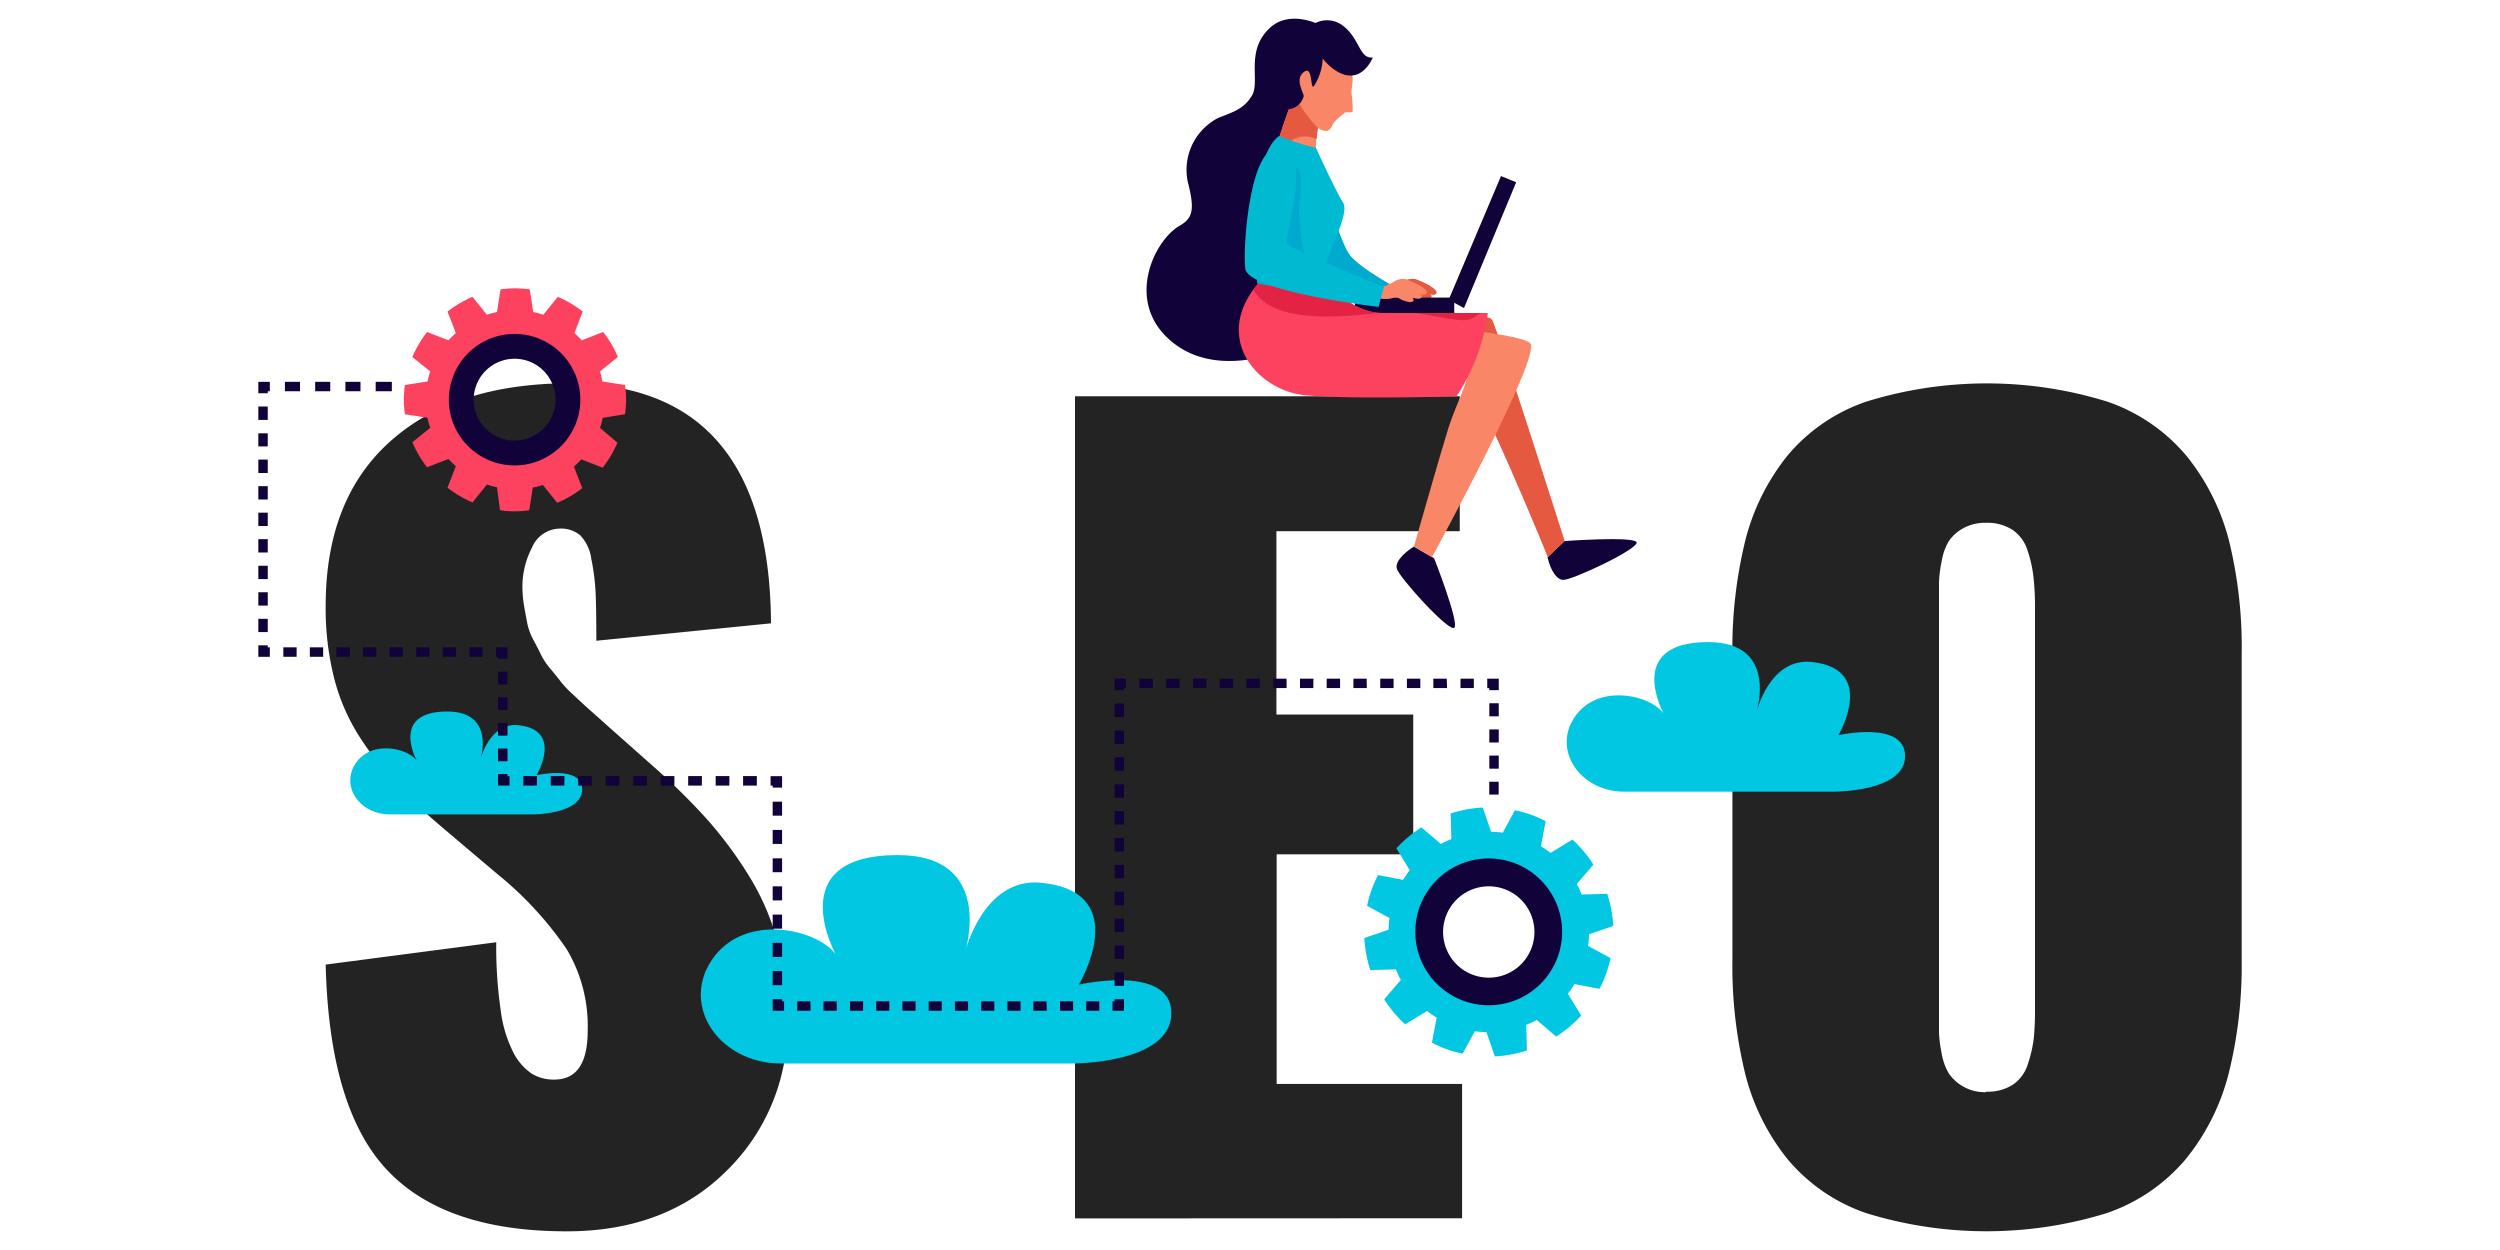<svg xmlns="http://www.w3.org/2000/svg" viewBox="0 0 300 150"><defs><style>.cls-1{isolation:isolate;}.cls-2{fill:#232323;}.cls-3{fill:#00bad1;}.cls-4{fill:#00a1cc;opacity:0.65;mix-blend-mode:multiply;}.cls-5{fill:#110239;}.cls-6{fill:#f88667;}.cls-7{fill:#e45940;}.cls-8{fill:#fd425f;}.cls-9{fill:#e42244;}.cls-10{fill:#01c7e2;}</style></defs><title>seo-services-in-delhi</title><g class="cls-1"><g id="Layer_1" data-name="Layer 1"><path class="cls-2" d="M68,147.76q-14.64,0-21.57-7.38t-7.35-24.63l20.47-2.68a53,53,0,0,0,.54,8.21,15.33,15.33,0,0,0,1.55,5.09,6.79,6.79,0,0,0,2.17,2.47,5.07,5.07,0,0,0,2.71.71q4,0,4-5.83A18,18,0,0,0,68,113.9a42,42,0,0,0-8.3-9l-6.25-5.29Q50,96.7,47.85,94.44a41.92,41.92,0,0,1-4.4-5.56,24.09,24.09,0,0,1-3.3-7.29,34.15,34.15,0,0,1-1.07-8.87q0-12.79,7.71-19.72t21.27-7q24.28,0,24.46,28.8L71.56,76.89q0-3.87-.09-5.8a26.09,26.09,0,0,0-.51-4,5.06,5.06,0,0,0-1.34-2.86,3.63,3.63,0,0,0-2.47-.8,3.7,3.7,0,0,0-3.33,2.32,10.16,10.16,0,0,0-1.13,4.58,14.13,14.13,0,0,0,.21,2.44q.21,1.19.39,2.11a7.2,7.2,0,0,0,.77,2q.59,1.1.89,1.75a8.42,8.42,0,0,0,1.19,1.73q.89,1.07,1.19,1.49a13.48,13.48,0,0,0,1.43,1.49l1.37,1.28L71.68,86l1.43,1.28,5.71,5.06A78.19,78.19,0,0,1,85,98.49a49,49,0,0,1,4.85,6.57,29.47,29.47,0,0,1,3.48,8.09,36.69,36.69,0,0,1,1.16,9.43,24.28,24.28,0,0,1-7.29,17.91Q79.89,147.76,68,147.76Z"/><path class="cls-2" d="M129,146.21V47.55h46.17V63.74h-22v22h16.42v16.78H153.2v27.55h22.25v16.12Z"/><path class="cls-2" d="M252.79,145.58a48.92,48.92,0,0,1-28.83,0,21.27,21.27,0,0,1-9.46-6.49,26.65,26.65,0,0,1-5.06-10.17,54.6,54.6,0,0,1-1.55-13.83V78.67a54.62,54.62,0,0,1,1.55-13.83,26.68,26.68,0,0,1,5.06-10.17A21.28,21.28,0,0,1,224,48.18a48.92,48.92,0,0,1,28.83,0,21.49,21.49,0,0,1,9.52,6.49,26.77,26.77,0,0,1,5.12,10.17A53.66,53.66,0,0,1,269,78.67v36.41a53.64,53.64,0,0,1-1.58,13.83,26.75,26.75,0,0,1-5.12,10.17A21.47,21.47,0,0,1,252.79,145.58ZM238.36,131a5.54,5.54,0,0,0,3.22-.86,4.73,4.73,0,0,0,1.79-2.53,15.67,15.67,0,0,0,.68-3,33,33,0,0,0,.15-3.39V72.49A33,33,0,0,0,244,69.1a15.15,15.15,0,0,0-.68-3,4.72,4.72,0,0,0-1.79-2.5,5.54,5.54,0,0,0-3.22-.86,5.37,5.37,0,0,0-2.74.66,5,5,0,0,0-1.7,1.52,6.75,6.75,0,0,0-.86,2.38,16.14,16.14,0,0,0-.33,2.5q0,1,0,2.71v48.73q0,1.67,0,2.68a16.15,16.15,0,0,0,.33,2.53,6.77,6.77,0,0,0,.86,2.38,5.23,5.23,0,0,0,4.43,2.23Z"/><path class="cls-3" d="M157.87,19s2.78,10,4.14,11.66,5.83,4.05,5.83,4.05l-1.18,2.09s-8.11-4.13-9.52-7.51a25.56,25.56,0,0,1-1.64-5.19c-.22-1.24-1.14-4.32-.68-5.56A1.75,1.75,0,0,1,157.87,19Z"/><path class="cls-4" d="M157.87,19s2.78,10,4.14,11.66,5.83,4.05,5.83,4.05l-1.18,2.09s-8.11-4.13-9.52-7.51a25.56,25.56,0,0,1-1.64-5.19c-.22-1.24-1.14-4.32-.68-5.56A1.75,1.75,0,0,1,157.87,19Z"/><path class="cls-5" d="M185.71,66.84l2-1.91s8.19-.6,8.67.12-7.76,4.61-8.82,4.54S185.84,67.63,185.71,66.84Z"/><path class="cls-6" d="M170.7,39.15s7.74-2,8.38-.7,8.67,26.48,8.67,26.48l-2,1.91s-8.62-21.27-11.11-23.5S169.55,40,170.7,39.15Z"/><path class="cls-7" d="M170.7,39.15s7.74-2,8.38-.7,8.67,26.48,8.67,26.48l-2,1.91s-8.62-21.27-11.11-23.5S169.55,40,170.7,39.15Z"/><path class="cls-6" d="M166.71,34.51a6.91,6.91,0,0,0,1.61-.65,2.14,2.14,0,0,1,1.37-.39c.37.05,3.34,1.29,2.55,1.84-.26.18-.9-.13-1.15-.23s-.73-.31-1.08-.47c.32,0,1.93.67,1.76,1-.3.66-1.93-.22-2.3-.43.29,0,1.3.42,1.3.79,0,.58-1.2.1-1.46,0a1.75,1.75,0,0,0-.55-.27,2.17,2.17,0,0,0-.73.13,4.27,4.27,0,0,1-1.27,0c-.25,0-.83,0-.95-.18a.92.92,0,0,1,.16-.9A1.81,1.81,0,0,1,166.71,34.51Z"/><path class="cls-7" d="M166.71,34.51a6.91,6.91,0,0,0,1.61-.65,2.14,2.14,0,0,1,1.37-.39c.37.05,3.34,1.29,2.55,1.84-.26.18-.9-.13-1.15-.23s-.73-.31-1.08-.47c.32,0,1.93.67,1.76,1-.3.66-1.93-.22-2.3-.43.29,0,1.3.42,1.3.79,0,.58-1.2.1-1.46,0a1.75,1.75,0,0,0-.55-.27,2.17,2.17,0,0,0-.73.13,4.27,4.27,0,0,1-1.27,0c-.25,0-.83,0-.95-.18a.92.92,0,0,1,.16-.9A1.81,1.81,0,0,1,166.71,34.51Z"/><polygon class="cls-5" points="180.12 21.13 181.94 21.87 175.68 36.97 173.84 35.97 180.12 21.13"/><rect class="cls-5" x="162.6" y="35.71" width="11.91" height="1.85"/><path class="cls-5" d="M141.54,27.1c1.59-.91,1.86-1.92,1-5.25a7,7,0,0,1,3.65-7.7c1.63-.67,3.06-1,4.06-2.71s-.89-5.45,2.25-8.19c2.29-2,5.57-.4,5.57-.4.71-.39,1,3.73,1,6.83-4,6.09-2.85,14-1.4,20.87a3.13,3.13,0,0,0,.15.46c-.31,5.28-.56,9.65-.56,9.65s-9.57,5.42-16.07.78S138.35,28.93,141.54,27.1Z"/><path class="cls-5" d="M169.67,65.59,172.1,67s3,7.65,2.43,8.32-6.68-6.07-6.92-7.1S169,66,169.67,65.59Z"/><path class="cls-6" d="M166.57,38.7s15.6,1.09,17.06,2.49-11.79,25.66-11.79,25.66l-2.17-1.25s3.28-11.54,4.13-14.21,2.49-5.89,2.19-6.31S160,47,160.07,42.58,166.57,38.7,166.57,38.7Z"/><path class="cls-6" d="M158.87,12.37s-1.64,4.46-.64,7.79l-5.46-1.32S155,11.37,156,10.1,158.87,12.37,158.87,12.37Z"/><path class="cls-7" d="M156.6,16.38a2.73,2.73,0,0,0-2.8,2.71l-1-.25S155,11.37,156,10.1s2.91,2.28,2.91,2.28a18.4,18.4,0,0,0-.92,4.33A2.88,2.88,0,0,0,156.6,16.38Z"/><path class="cls-6" d="M159.44,6.56a8.3,8.3,0,0,1,2.63,1.87c.51.86.06,2,.11,2.82a12,12,0,0,1,.14,2.13c-.12.19-.9,0-1,.17s-1.14.8-1.46,1.52-.74.78-1.48.42-3.57-4.1-3.6-5.85S157.34,5.84,159.44,6.56Z"/><path class="cls-5" d="M157.64,4.18a14.73,14.73,0,0,1,1.09,2.77,6.54,6.54,0,0,1-1.09,3.42c-.44.31-.07-2.6-1.2-1.71s.07,2.56,0,2.9a2.09,2.09,0,0,1-1.74,1.54c-1.16.1-3.07-5.67-1.81-7.11A6.54,6.54,0,0,1,157.64,4.18Z"/><path class="cls-5" d="M157.45,3a3.13,3.13,0,0,1,3.81.17c1.95,1.57,1.88,3.93,3.48,3.72,0,0-1.06,2.73-3.38,2.08S156.64,4.66,157.45,3Z"/><path class="cls-8" d="M151.09,33.9l7.24-.55s3.77,4.21,7.49,4.21h12.72a24.27,24.27,0,0,1-3.75,10s-12.08.38-18-.11S145.32,40.48,151.09,33.9Z"/><path class="cls-9" d="M150.41,34.75c.21-.28.43-.57.68-.85l7.24-.55s3.67,4.09,7.34,4.2C161.23,38,152.76,39,150.41,34.75Z"/><path class="cls-9" d="M175.17,38.41c-1.84-.18-3.63-.62-5.45-.85h8C176.91,38,176.53,38.54,175.17,38.41Z"/><path class="cls-3" d="M153.47,16.32a30.84,30.84,0,0,0,4.45,1.43s2.34,5.16,3.25,6.56-2.31,6.74-2.49,9c0,0-1.94,1.85-7.8.71C150.88,34.06,149.35,19.57,153.47,16.32Z"/><path class="cls-4" d="M152.58,19.4a2.8,2.8,0,0,1,3.28,1c.61,1.26,0,3.5.06,4.87a26.44,26.44,0,0,0,.53,4.74,9.86,9.86,0,0,0,1.91,3.54c-.75.45-2.93,1.37-7.48.48,0,0-.93-8.84.62-14.26C151.92,19.66,152.31,19.52,152.58,19.4Z"/><path class="cls-6" d="M165.57,34.51a6.9,6.9,0,0,0,1.61-.65,2.14,2.14,0,0,1,1.37-.39c.37.05,3.34,1.29,2.55,1.84-.26.18-.9-.13-1.15-.23s-.73-.31-1.08-.47c.32,0,1.93.67,1.76,1-.3.66-1.93-.22-2.3-.43.29,0,1.3.42,1.3.79,0,.58-1.2.1-1.46,0a1.76,1.76,0,0,0-.55-.27,2.17,2.17,0,0,0-.73.13,4.27,4.27,0,0,1-1.27,0c-.25,0-.83,0-.95-.18a.92.92,0,0,1,.16-.9A1.81,1.81,0,0,1,165.57,34.51Z"/><path class="cls-3" d="M166.07,34.43l-.64,2.4s-15.67-1.82-16-4.6.64-15.71,4.42-14.37,0,10.72.64,11.45S166.07,34.43,166.07,34.43Z"/><path class="cls-10" d="M220,95H194.9c-4.69,0-8-4-6.55-7.81l.08-.19c2.36-5.19,9.34-3.83,11.19-1.41,0,0-4.71-8.54,5.35-8.54,8.45,0,5.83,8.3,5.83,8.3s1.59-6.4,6.55-5.92c8,.79,3.26,8.79,3.26,8.79s8-1.81,8,2.52S220,95,220,95Z"/><path class="cls-10" d="M64,97.73H46.77c-3.22,0-5.51-2.72-4.5-5.36l.05-.13c1.62-3.56,6.41-2.62,7.68-1,0,0-3.23-5.86,3.67-5.86,5.8,0,4,5.7,4,5.7s1.09-4.39,4.49-4.06c5.51.54,2.23,6,2.23,6s5.52-1.24,5.47,1.73S64,97.73,64,97.73Z"/><path class="cls-10" d="M128.63,127.62H93.71c-6.52,0-11.18-5.51-9.12-10.86,0-.09.07-.18.11-.27,3.29-7.23,13-5.32,15.57-2,0,0-6.56-11.88,7.45-11.88,11.75,0,8.11,11.55,8.11,11.55s2.21-8.91,9.11-8.23c11.18,1.1,4.53,12.22,4.53,12.22s11.2-2.52,11.09,3.51S128.63,127.62,128.63,127.62Z"/><path class="cls-8" d="M75,49.71a12.11,12.11,0,0,0,0-3.51l-2.71-.42A10.66,10.66,0,0,0,72,44.57l2.15-1.73a13.37,13.37,0,0,0-1.77-3l-2.57,1a10.84,10.84,0,0,0-.88-.88l1-2.57a13.37,13.37,0,0,0-3-1.77l-1.73,2.15a10.71,10.71,0,0,0-1.21-.33l-.42-2.71a12.1,12.1,0,0,0-3.51,0l-.42,2.71a10.74,10.74,0,0,0-1.21.33l-1.73-2.15a13.36,13.36,0,0,0-3,1.77l1,2.57a10.78,10.78,0,0,0-.88.88l-2.57-1a13.36,13.36,0,0,0-1.77,3l2.15,1.73a10.7,10.7,0,0,0-.33,1.21l-2.71.42a12.11,12.11,0,0,0,0,3.51l2.71.42a10.72,10.72,0,0,0,.33,1.21l-2.15,1.73a13.37,13.37,0,0,0,1.77,3l2.57-1a10.83,10.83,0,0,0,.88.88l-1,2.57a13.38,13.38,0,0,0,3,1.77l1.73-2.15a10.66,10.66,0,0,0,1.21.33L60,61.23a12.1,12.1,0,0,0,3.51,0l.42-2.71a10.67,10.67,0,0,0,1.21-.33l1.73,2.15a13.37,13.37,0,0,0,3-1.77l-1-2.57a10.86,10.86,0,0,0,.88-.88l2.57,1a13.38,13.38,0,0,0,1.77-3L72,51.35a10.65,10.65,0,0,0,.33-1.21ZM61.75,55a7,7,0,1,1,7-7A7,7,0,0,1,61.75,55Z"/><path class="cls-5" d="M61.75,40.07A7.89,7.89,0,1,0,69.64,48,7.89,7.89,0,0,0,61.75,40.07Zm0,12.8A4.91,4.91,0,1,1,66.66,48,4.91,4.91,0,0,1,61.75,52.86Z"/><path class="cls-10" d="M191.94,118.66a13.5,13.5,0,0,0,1.32-3.69l-2.69-1.46a11.94,11.94,0,0,0,.11-1.4l2.91-1a14.92,14.92,0,0,0-.72-3.85l-3.07.08a12.08,12.08,0,0,0-.59-1.26l2-2.33a14.92,14.92,0,0,0-2.52-3l-2.63,1.6a12,12,0,0,0-1.15-.8l.57-3a13.51,13.51,0,0,0-3.69-1.32l-1.46,2.69a12,12,0,0,0-1.4-.11l-1-2.91a14.91,14.91,0,0,0-3.85.72l.08,3.07a12.08,12.08,0,0,0-1.26.59l-2.33-2a14.92,14.92,0,0,0-3,2.52l1.6,2.63a11.91,11.91,0,0,0-.8,1.15l-3-.57a13.52,13.52,0,0,0-1.32,3.69l2.69,1.46a11.94,11.94,0,0,0-.11,1.4l-2.91,1a14.93,14.93,0,0,0,.72,3.85l3.07-.08a12.06,12.06,0,0,0,.59,1.26l-2,2.33a14.93,14.93,0,0,0,2.52,3l2.63-1.6a11.91,11.91,0,0,0,1.15.8l-.57,3a13.52,13.52,0,0,0,3.69,1.32l1.46-2.69a12,12,0,0,0,1.4.11l1,2.91a14.93,14.93,0,0,0,3.85-.72l-.08-3.07a12.06,12.06,0,0,0,1.26-.59l2.33,2a14.93,14.93,0,0,0,3-2.52l-1.6-2.63a11.93,11.93,0,0,0,.8-1.15ZM176,119.2a7.83,7.83,0,1,1,10-4.73A7.83,7.83,0,0,1,176,119.2Z"/><path class="cls-5" d="M181.62,103.53a8.81,8.81,0,1,0,5.32,11.26A8.81,8.81,0,0,0,181.62,103.53ZM176.81,117a5.48,5.48,0,1,1,7-3.31A5.48,5.48,0,0,1,176.81,117Z"/><rect class="cls-5" x="45.08" y="45.82" width="1.94" height="1.13"/><path class="cls-5" d="M43.26,46.95H41.45V45.82h1.81Zm-3.63,0H37.82V45.82h1.81Zm-3.63,0H34.19V45.82H36Z"/><polygon class="cls-5" points="32.13 47.19 31 47.19 31 45.82 32.38 45.82 32.38 46.95 32.13 46.95 32.13 47.19"/><path class="cls-5" d="M32.13,75.85H31V74.26h1.13Zm0-3.18H31V71.07h1.13Zm0-3.18H31V67.89h1.13Zm0-3.19H31V64.7h1.13Zm0-3.18H31V61.52h1.13Zm0-3.18H31V58.34h1.13Zm0-3.18H31V55.15h1.13Zm0-3.19H31V52h1.13Zm0-3.18H31V48.78h1.13Z"/><polygon class="cls-5" points="32.38 78.82 31 78.82 31 77.44 32.13 77.44 32.13 77.68 32.38 77.68 32.38 78.82"/><path class="cls-5" d="M57.92,78.82h-1.6V77.68h1.6Zm-3.19,0h-1.6V77.68h1.6Zm-3.19,0h-1.6V77.68h1.6Zm-3.19,0h-1.6V77.68h1.6Zm-3.19,0h-1.6V77.68h1.6Zm-3.19,0h-1.6V77.68H42Zm-3.19,0h-1.6V77.68h1.6Zm-3.19,0H34V77.68h1.6Z"/><polygon class="cls-5" points="60.9 79.06 59.76 79.06 59.76 78.82 59.52 78.82 59.52 77.68 60.9 77.68 60.9 79.06"/><path class="cls-5" d="M60.9,91.35H59.76V89.82H60.9Zm0-3.07H59.76V86.75H60.9Zm0-3.07H59.76V83.67H60.9Zm0-3.07H59.76V80.6H60.9Z"/><polygon class="cls-5" points="61.14 94.27 59.76 94.27 59.76 92.89 60.9 92.89 60.9 93.14 61.14 93.14 61.14 94.27"/><path class="cls-5" d="M90.82,94.27H89.17V93.13h1.65Zm-3.3,0H85.88V93.13h1.65Zm-3.3,0H82.58V93.13h1.65Zm-3.3,0H79.28V93.13h1.65Zm-3.3,0H76V93.13h1.65Zm-3.3,0H72.68V93.13h1.65Zm-3.3,0H69.38V93.13H71Zm-3.3,0H66.09V93.13h1.65Zm-3.3,0H62.79V93.13h1.65Z"/><polygon class="cls-5" points="93.85 94.51 92.72 94.51 92.72 94.27 92.47 94.27 92.47 93.14 93.85 93.14 93.85 94.51"/><path class="cls-5" d="M93.85,118.22H92.72v-1.69h1.13Zm0-3.39H92.72v-1.69h1.13Zm0-3.39H92.72v-1.69h1.13Zm0-3.39H92.72v-1.69h1.13Zm0-3.39H92.72V103h1.13Zm0-3.39H92.72V99.59h1.13Zm0-3.39H92.72V96.2h1.13Z"/><polygon class="cls-5" points="94.09 121.29 92.72 121.29 92.72 119.91 93.85 119.91 93.85 120.16 94.09 120.16 94.09 121.29"/><path class="cls-5" d="M131.92,121.29h-1.58v-1.13h1.58Zm-3.15,0H127.2v-1.13h1.58Zm-3.15,0H124v-1.13h1.58Zm-3.15,0h-1.58v-1.13h1.58Zm-3.15,0h-1.58v-1.13h1.58Zm-3.15,0h-1.58v-1.13h1.58Zm-3.15,0h-1.58v-1.13H113Zm-3.15,0h-1.58v-1.13h1.58Zm-3.15,0h-1.58v-1.13h1.58Zm-3.15,0H102v-1.13h1.58Zm-3.15,0H98.82v-1.13h1.58Zm-3.15,0H95.67v-1.13h1.58Z"/><polygon class="cls-5" points="134.88 121.29 133.5 121.29 133.5 120.16 133.74 120.16 133.74 119.91 134.88 119.91 134.88 121.29"/><path class="cls-5" d="M134.88,118.3h-1.13v-1.61h1.13Zm0-3.22h-1.13v-1.61h1.13Zm0-3.23h-1.13v-1.61h1.13Zm0-3.22h-1.13V107h1.13Zm0-3.23h-1.13v-1.61h1.13Zm0-3.22h-1.13v-1.61h1.13Zm0-3.23h-1.13V97.33h1.13Zm0-3.22h-1.13V94.11h1.13Zm0-3.23h-1.13V90.88h1.13Zm0-3.22h-1.13V87.66h1.13Zm0-3.23h-1.13V84.43h1.13Z"/><polygon class="cls-5" points="134.88 82.82 133.74 82.82 133.74 81.44 135.12 81.44 135.12 82.58 134.88 82.58 134.88 82.82"/><path class="cls-5" d="M176.86,82.57h-1.6V81.44h1.6Zm-3.21,0H172V81.44h1.61Zm-3.21,0h-1.61V81.44h1.61Zm-3.21,0h-1.6V81.44h1.6Zm-3.21,0h-1.61V81.44H164Zm-3.21,0H159.2V81.44h1.61Zm-3.21,0H156V81.44h1.61Zm-3.21,0h-1.6V81.44h1.6Zm-3.21,0h-1.61V81.44h1.61Zm-3.21,0h-1.61V81.44H148Zm-3.21,0h-1.6V81.44h1.6Zm-3.21,0h-1.61V81.44h1.61Zm-3.21,0h-1.61V81.44h1.61Z"/><polygon class="cls-5" points="179.85 82.82 178.71 82.82 178.71 82.58 178.47 82.58 178.47 81.44 179.85 81.44 179.85 82.82"/><path class="cls-5" d="M179.85,92.24h-1.13V90.67h1.13Zm0-3.14h-1.13V87.53h1.13Zm0-3.14h-1.13V84.39h1.13Z"/><rect class="cls-5" x="178.71" y="93.81" width="1.13" height="1.54"/></g></g></svg>
